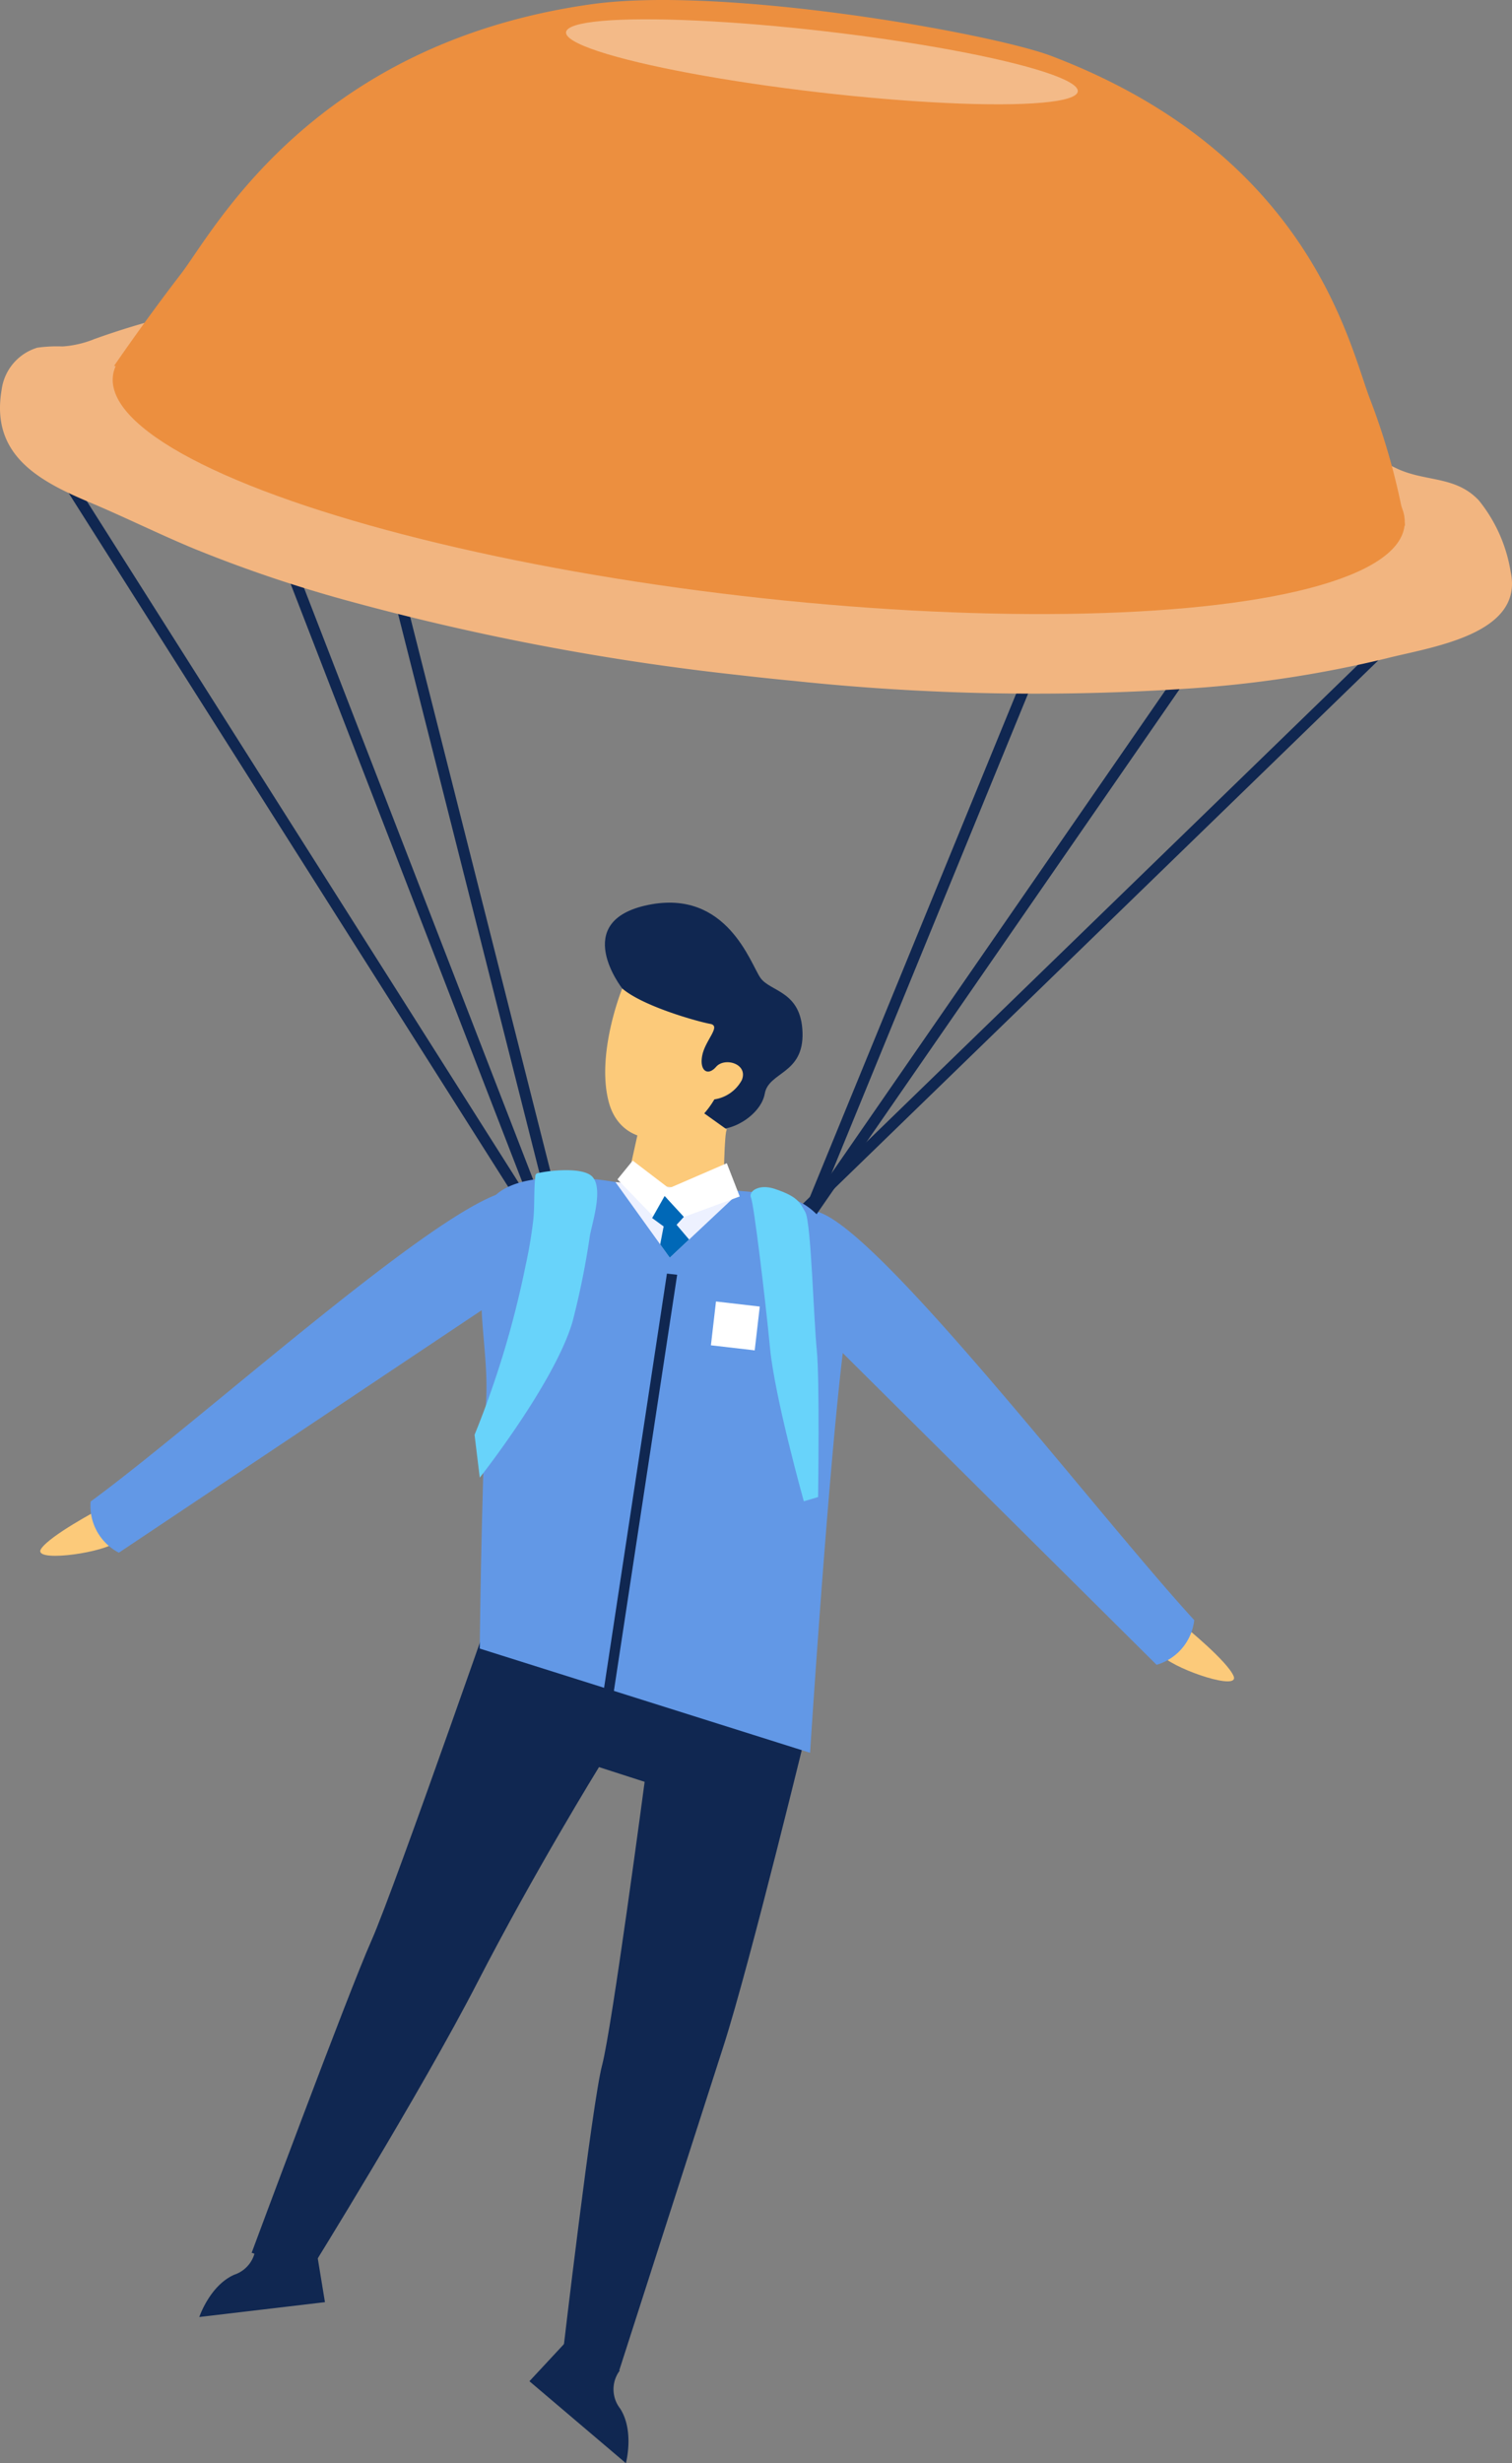 <svg xmlns="http://www.w3.org/2000/svg" width="137.166" height="223.377" viewBox="0 0 137.166 223.377">
  <rect x="0" y="0" width="137.166" height="223.377" fill="#808080" stroke="none"/>
  <g id="Group_3210" data-name="Group 3210" transform="translate(-1146.477 -4151.496)">
    <path id="Path_2699" data-name="Path 2699" d="M1253.955,4299s3.848,3.121,4.431,4.491-4.981-.5-6.364-1.725S1253.955,4299,1253.955,4299Z" fill="#fcca7a"/>
    <path id="Path_2700" data-name="Path 2700" d="M1220.252,4261.319c5.034.352,25.605,27.343,34.564,37.1a4.78,4.78,0,0,1-3.415,4.053l-31.117-30.9S1214.607,4260.923,1220.252,4261.319Z" fill="#6298e6"/>
    <line id="Line_183" data-name="Line 183" x2="46.246" y2="72.969" transform="translate(1150.896 4192.423)" fill="#6298e6" stroke="#102751" stroke-linecap="round" stroke-miterlimit="10" stroke-width="1"/>
    <line id="Line_184" data-name="Line 184" y1="60.896" x2="62.738" transform="translate(1214.161 4205.46)" fill="none" stroke="#102751" stroke-linecap="round" stroke-miterlimit="10" stroke-width="1"/>
    <line id="Line_185" data-name="Line 185" y1="68.252" x2="49.049" transform="translate(1219.034 4197.561)" fill="none"/>
    <line id="Line_186" data-name="Line 186" x1="24.632" y1="97.354" transform="translate(1174.8 4174.345)" fill="none" stroke="#102751" stroke-linecap="round" stroke-miterlimit="10" stroke-width="1"/>
    <line id="Line_187" data-name="Line 187" x1="34.876" y1="90.025" transform="translate(1164.556 4181.673)" fill="none" stroke="#102751" stroke-linecap="round" stroke-miterlimit="10" stroke-width="1"/>
    <line id="Line_188" data-name="Line 188" y1="67.577" x2="46.734" transform="translate(1219.703 4194.388)" fill="none" stroke="#102751" stroke-linecap="round" stroke-miterlimit="10" stroke-width="1"/>
    <line id="Line_189" data-name="Line 189" y1="64.964" x2="26.633" transform="translate(1219.703 4197.001)" fill="none" stroke="#102751" stroke-linecap="round" stroke-miterlimit="10" stroke-width="1"/>
    <path id="Path_2701" data-name="Path 2701" d="M1192.833,4292.387s-10.547,30.346-12.657,35.087-10.87,28.321-10.87,28.321l5.261,1.7s10.058-16.192,15.232-26.237,11.017-19.509,11.017-19.509l4.141,1.335s-2.959,22.3-3.858,25.694-3.558,26.125-3.558,26.125l5.086,1.64s7.037-21.906,9.469-29.447,7.838-29.831,7.838-29.831l-10.917-7.973Z" fill="#102751"/>
    <path id="Path_2702" data-name="Path 2702" d="M1164.556,4361.619l11.4-1.347-.978-5.963-5.31.627a2.833,2.833,0,0,1-1.933,2.844C1165.512,4358.756,1164.556,4361.619,1164.556,4361.619Z" fill="#102751"/>
    <path id="Path_2703" data-name="Path 2703" d="M1203.256,4374.873l-8.75-7.431,4.114-4.425,4.076,3.461a2.833,2.833,0,0,0,.037,3.438C1204.044,4371.96,1203.256,4374.873,1203.256,4374.873Z" fill="#102751"/>
    <path id="Path_2704" data-name="Path 2704" d="M1202.924,4241.138s-4.794-6.12,2.362-7.579,9.274,5.34,10.177,6.619,3.7,1.17,3.817,4.956-3.069,3.54-3.424,5.539-3.244,3.653-4.749,3.1S1202.924,4241.138,1202.924,4241.138Z" fill="#102751"/>
    <path id="Path_2705" data-name="Path 2705" d="M1223.816,4268.949c-1.45,4.062-3.851,41.5-3.851,41.5L1190,4301q.07-6.483.24-12.965c.082-3.173.171-6.347.338-9.517.194-3.668-.582-7.04-.426-10.718l.207-4.861a5.623,5.623,0,0,1,.335-2.017c1.438-3.314,8.291-2.742,11.07-2.317,7.781,1.189,6.59.763,6.59.763s6.758-.181,10.17.93C1222.023,4261.438,1224.254,4267.719,1223.816,4268.949Z" fill="#6298e6"/>
    <path id="Path_2706" data-name="Path 2706" d="M1202.924,4241.138s-2.422,5.965-1.2,10.372,6.865,4.258,9.559-.315a3.4,3.4,0,0,0,2.491-1.752c.6-1.476-1.551-2.1-2.335-1.2s-1.541.316-1.247-1.072,1.739-2.643.709-2.824S1204.836,4242.781,1202.924,4241.138Z" fill="#fcca7a"/>
    <path id="Path_2707" data-name="Path 2707" d="M1212.426,4253.938c-.251.032-.3,5.221-.3,5.221l-3.607,1.283-4.947-2.706,1.94-8.741Z" fill="#fcca7a"/>
    <path id="Path_2708" data-name="Path 2708" d="M1203.9,4256.749" fill="#fbd448"/>
    <path id="Path_2709" data-name="Path 2709" d="M1202.307,4258.693l4.929,6.862,6.222-5.843Z" fill="#edf1ff"/>
    <path id="Path_2710" data-name="Path 2710" d="M1213.582,4260l-1.17-3.015-5.251,2.271-3.285-2.508-1.383,1.7,3.434,3.55,1.033-2.013.645,2.208Z" fill="#fff"/>
    <path id="Path_2711" data-name="Path 2711" d="M1155.43,4288.4s-4.381,2.315-5.219,3.545,4.984.475,6.578-.456S1155.43,4288.4,1155.43,4288.4Z" fill="#fcca7a"/>
    <path id="Path_2712" data-name="Path 2712" d="M1216.787,4259.321c2,.676,2.235,1.167,2.753,2.115s.755,9.777,1.032,12.455.12,13.369.12,13.369l-1.293.382s-2.636-9.4-3.066-13.884-1.468-13.085-1.727-13.64S1215.287,4258.812,1216.787,4259.321Z" fill="#68d3fa"/>
    <path id="Path_2713" data-name="Path 2713" d="M1206.771,4259.958l-1.132,2,1.042.759-.313,1.627.868,1.208,1.754-1.647-1.135-1.335.66-.718Z" fill="#0068b7"/>
    <path id="Path_2714" data-name="Path 2714" d="M1206.98,4266.994l-6.205,40.881.884.313,6.249-41.087Z" fill="#102751"/>
    <rect id="Rectangle_982" data-name="Rectangle 982" width="4" height="4" transform="matrix(0.115, -0.993, 0.993, 0.115, 1210.97, 4273.496)" fill="#fff"/>
    <path id="Path_2715" data-name="Path 2715" d="M1283.518,4203.333c1.254,5.7-7.193,6.835-11.223,7.858a105,105,0,0,1-17.641,2.723,208.159,208.159,0,0,1-36.011-.654q-2.64-.253-5.273-.558a227.282,227.282,0,0,1-35.61-6.8,122.617,122.617,0,0,1-13.712-4.661c-3.175-1.317-6.252-2.851-9.42-4.182-4.65-1.953-9.01-4.306-8.005-10.2a4.61,4.61,0,0,1,3.244-3.834,12.972,12.972,0,0,1,2.287-.111,9.319,9.319,0,0,0,2.876-.667c19.388-6.976,42.069-5.327,62.212-3a225.436,225.436,0,0,1,36.409,7.025,117.886,117.886,0,0,1,13.712,4.769c2.019.862,3.883,2.029,5.867,2.959,2.58,1.209,5.3.632,7.407,2.879A13.724,13.724,0,0,1,1283.518,4203.333Z" fill="#f2b580"/>
    <ellipse id="Ellipse_205" data-name="Ellipse 205" cx="13.25" cy="59" rx="13.25" ry="59" transform="matrix(0.115, -0.993, 0.993, 0.115, 1155.197, 4198.752)" fill="#ec8f3f"/>
    <path id="Path_2716" data-name="Path 2716" d="M1156.826,4184.679s2.687-3.951,6.076-8.356c2.942-3.826,11.813-20.871,37.234-24.444,12.024-1.69,36.318,2.636,41.738,4.7,23.486,8.947,27,26.193,28.868,31.055a61.792,61.792,0,0,1,3.2,11.527Z" fill="#ec8f3f"/>
    <ellipse id="Ellipse_206" data-name="Ellipse 206" cx="2.782" cy="23.375" rx="2.782" ry="23.375" transform="matrix(0.115, -0.993, 0.993, 0.115, 1197.509, 4157.176)" fill="#f3ba88"/>
    <path id="Path_2717" data-name="Path 2717" d="M1193.386,4259.467c-5.006-.631-28.005,20.365-38.688,28.2a4.78,4.78,0,0,0,2.563,4.638l34.1-22.783S1199,4260.175,1193.386,4259.467Z" fill="#6298e6"/>
    <path id="Path_2718" data-name="Path 2718" d="M1198.41,4271.381c-1.65,5.559-8.41,14.116-8.41,14.116l-.472-3.882a85.821,85.821,0,0,0,4.627-15.34,40.7,40.7,0,0,0,.693-4.089c.146-1.325.045-2.673.191-4.009a.36.36,0,0,1,.072-.215.355.355,0,0,1,.183-.082c1.094-.247,3.773-.516,4.762.192,1.266.906.16,4.246-.063,5.472A73.093,73.093,0,0,1,1198.41,4271.381Z" fill="#68d3fa"/>
  </g>
</svg>
